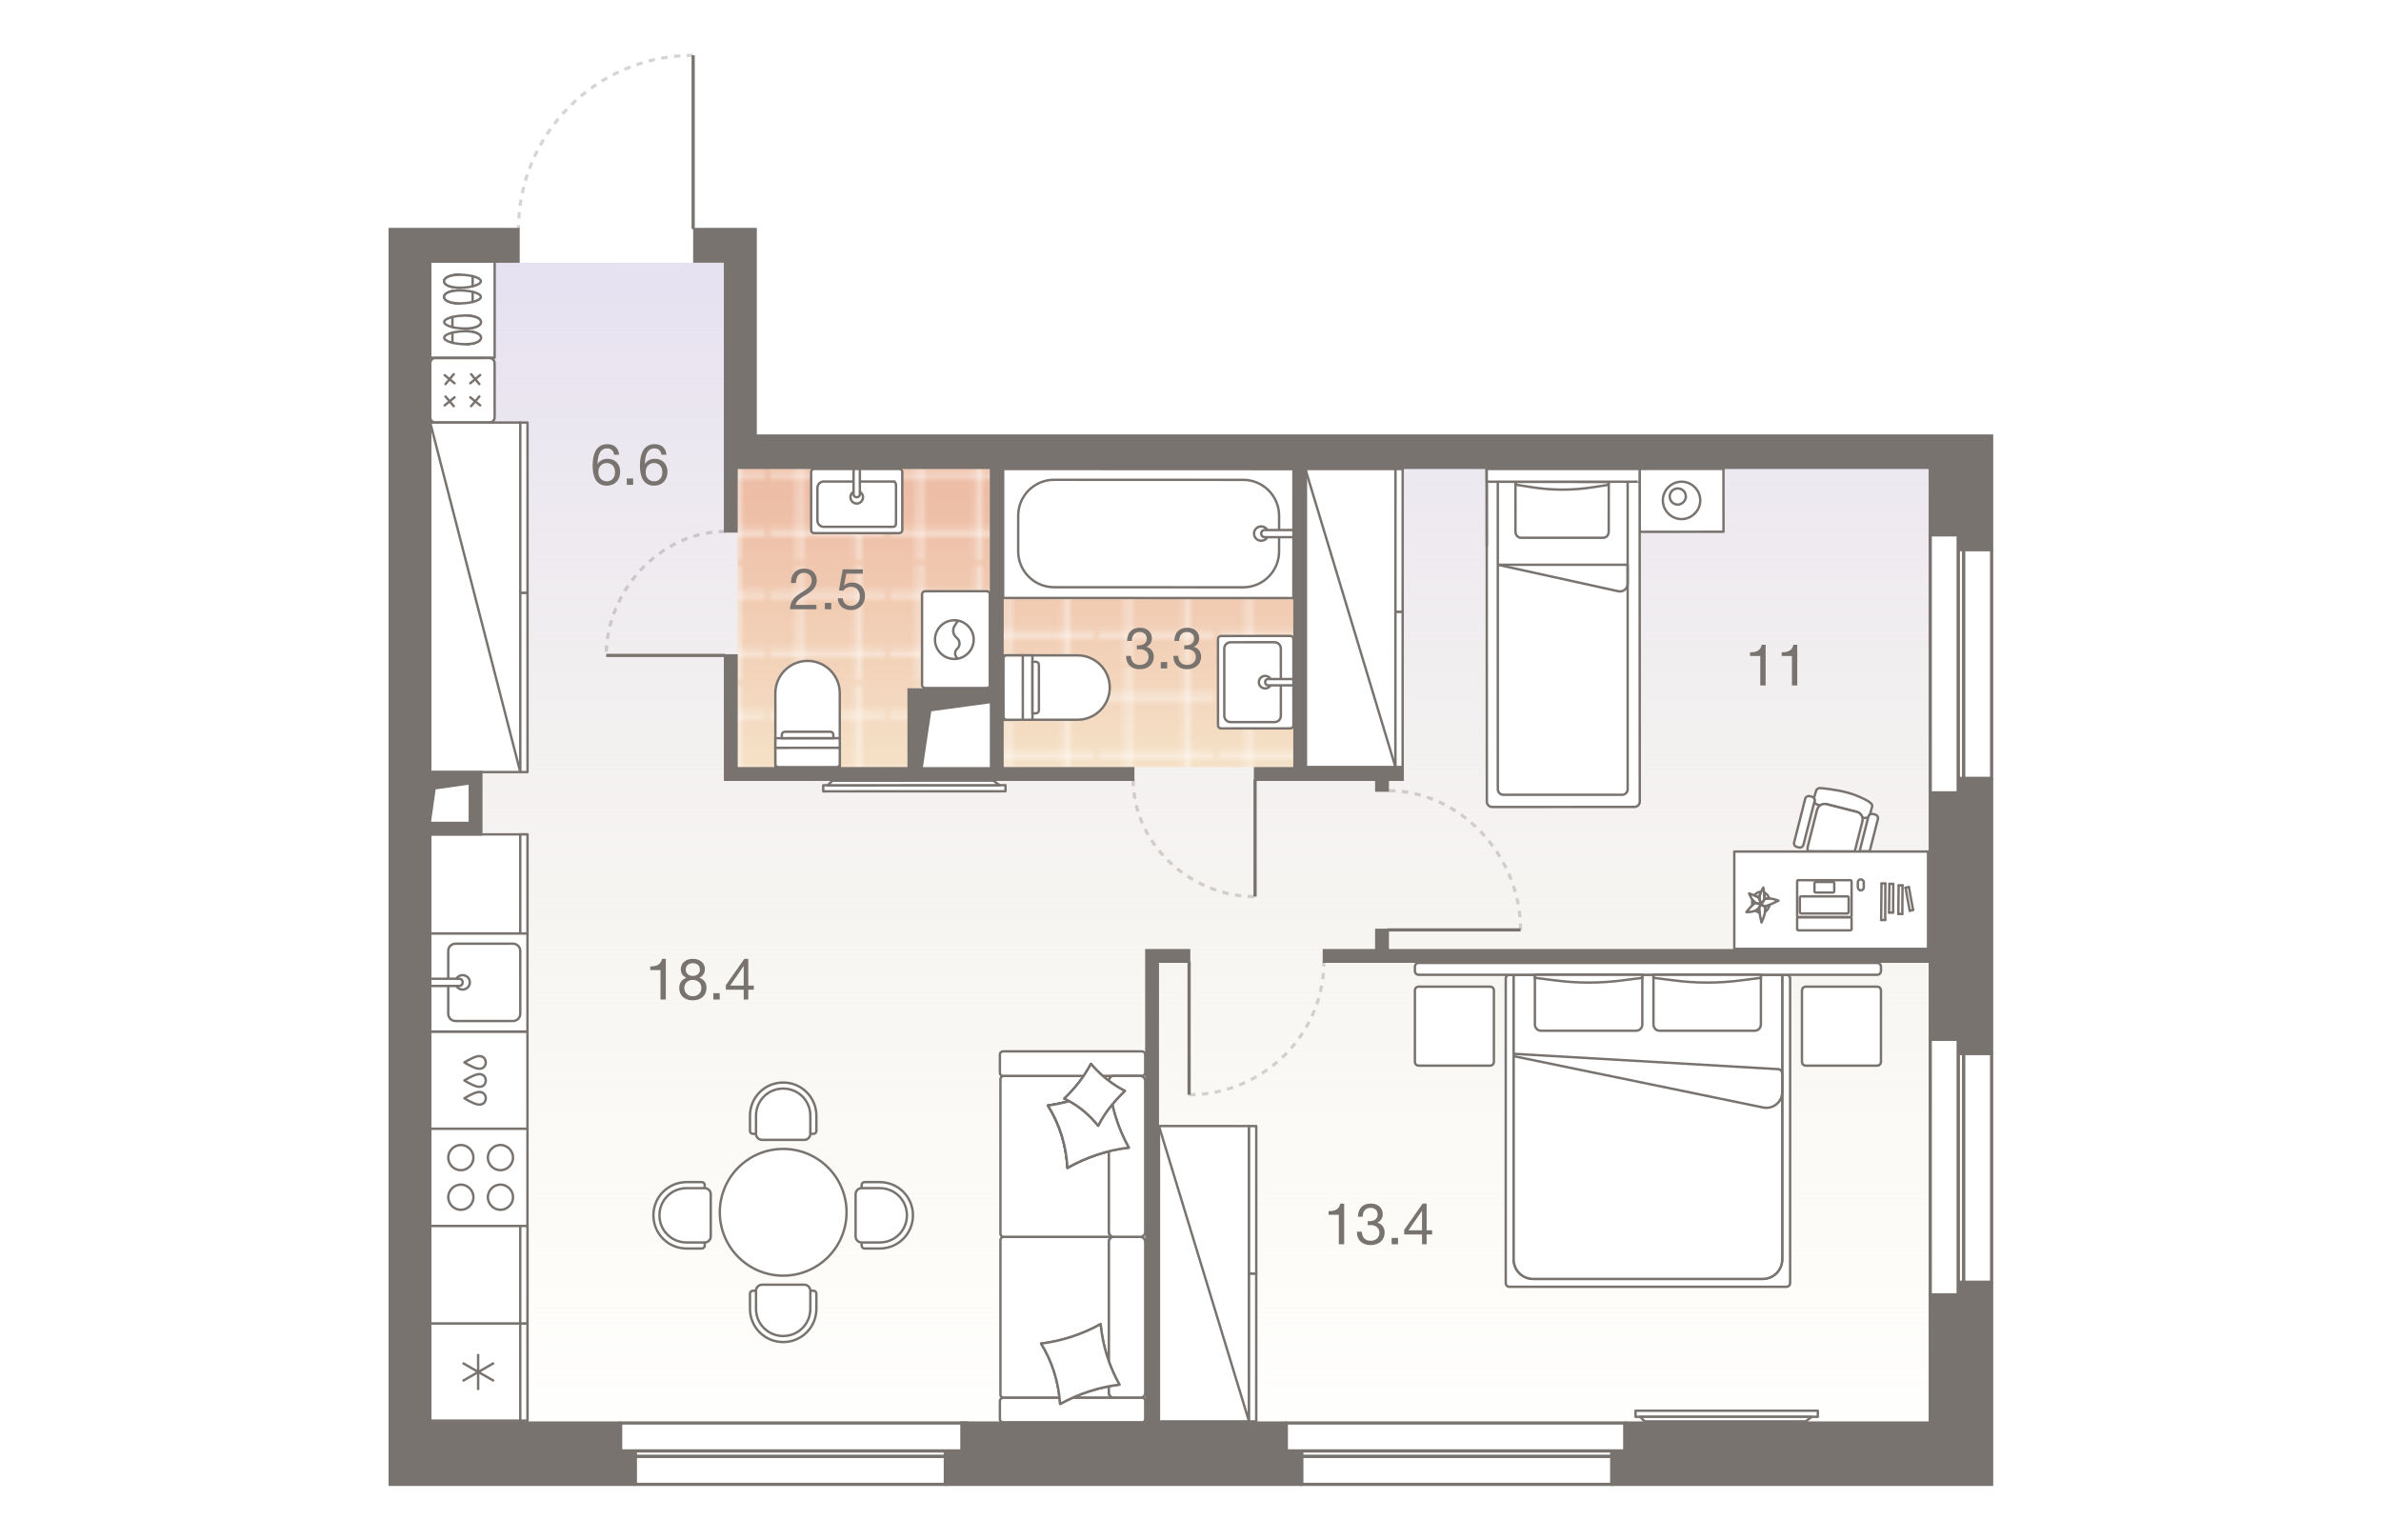 <?xml version="1.0" encoding="UTF-8"?>
<!-- DO NOT EDIT THIS, THIS FILE IS GENERATED FROM "1_19_11.original.svg" using transform-svgs.js script --><svg id="plan" xmlns="http://www.w3.org/2000/svg" xmlns:xlink="http://www.w3.org/1999/xlink" viewBox="0 0 500 480" width="883" height="571"><defs><linearGradient id="New_Gradient_Swatch_1" x1="254.76" y1="81.919" x2="254.76" y2="460.917" gradientUnits="userSpaceOnUse"><stop offset="0" stop-color="#e6e1f1"/><stop offset="1" stop-color="#f3efd7" stop-opacity="0"/></linearGradient><linearGradient id="linear-gradient" x1="236.69" y1="516.439" x2="236.69" y2="599.033" gradientTransform="translate(0 -359.89)" gradientUnits="userSpaceOnUse"><stop offset="0" stop-color="#eebda5"/><stop offset="1" stop-color="#f5e1c7"/></linearGradient><pattern id="New_Pattern" x="0" y="0" width="20.195" height="20.195" patternTransform="translate(2734.381 7409.234) scale(1.786)" patternUnits="userSpaceOnUse" viewBox="0 0 20.195 20.195"><g><rect width="20.195" height="20.195" fill="none"/><g><line x1="20.195" y1="5.049" x2="0" y2="5.049" fill="none" stroke="#fff" stroke-width=".5"/><line x1="0" y1="15.147" x2="20.195" y2="15.147" fill="none" stroke="#fff" stroke-width=".5"/><line x1="5.049" y1="0" x2="5.049" y2="20.195" fill="none" stroke="#fff" stroke-width=".5"/><line x1="15.147" y1="20.195" x2="15.147" y2="0" fill="none" stroke="#fff" stroke-width=".5"/></g></g></pattern><linearGradient id="linear-gradient-2" x1="148.569" y1="154.522" x2="148.569" y2="239.295" gradientTransform="matrix(1, 0, 0, 1, 0, 0)" xlink:href="#linear-gradient"/><pattern id="New_Pattern-2" patternTransform="translate(2744.476 7414.934) scale(1.786)" xlink:href="#New_Pattern"/></defs><g id="Floor"><path d="m111.088,138.311v-56.393H10.687l-.235,158.778h18.116v19.426H10.423l-.297,200.794h489.267V138.311H111.088Zm77.124,101.433h-26.242v-24.48h26.242v24.48Z" fill="url(#New_Gradient_Swatch_1)"/><g id="Wet_Floor"><polygon id="Rectangle_303" points="189.8 147.02 283.398 147.02 283.58 239.143 189.982 239.143 189.8 147.02" fill="url(#linear-gradient)"/><g id="Wet_Floor-2"><polygon id="Rectangle_303-2" points="189.8 147.02 283.398 147.02 283.58 239.143 189.982 239.143 189.8 147.02" fill="url(#New_Pattern)"/></g></g><g id="Wet_Floor-3"><polygon points="161.97 214.714 188.297 214.714 188.297 144.741 108.841 144.741 108.841 239.295 161.97 239.295 161.97 214.714" fill="url(#linear-gradient-2)"/><g id="Wet_Floor-4"><polygon points="161.97 214.714 188.297 214.714 188.297 144.741 108.841 144.741 108.841 239.295 161.97 239.295 161.97 214.714" fill="url(#New_Pattern-2)"/></g></g></g><g id="Furniture"><g id="bath"><g id="Bathroom"><g id="WC"><path id="Vector_23" d="m197.725,224.395l-.011-20.079-6.024.003.011,20.079,6.024-.003Z" fill="#fff" stroke="#79736f" stroke-width=".75"/><path id="Vector_24" d="m192.705,224.398l22.087-.012c5.522-.003,10.037-4.523,10.034-10.045-.003-5.522-4.523-10.037-10.045-10.034l-22.087.012c-.602 0-1.004.402-1.003,1.004l.01,18.072c0.0.602.402,1.004,1.004,1.003Z" fill="#fff" stroke="#79736f" stroke-width=".75"/><path id="Vector_25" d="m200.737,224.393l-.011-20.079-3.012.002.011,20.079,3.012-.002Z" fill="#fff" stroke="#79736f" stroke-width=".75"/><path id="Vector_26" d="m202.743,221.38l-.008-14.056c-0-.602-.402-1.004-1.004-1.003l-1.004.001.009,16.064,1.004-.001c.602-0,1.004-.402,1.003-1.004Z" fill="#fff" stroke="#79736f" stroke-width=".75"/></g><g id="Sink"><path id="Vector_27" d="m259.559,227.087l21.553-.009c.588-0.0.98-.392.979-.98l-.005-13.142-.005-13.716c-0-.588-.392-.98-.98-.979l-21.553.009c-.588 0-.98.392-.979.98l.011,26.858c0.0.588.392.98.98.979Z" fill="#fff" stroke="#79736f" stroke-width=".75"/><path id="Vector_28" d="m278.171,223.161l-.008-20.98c-0-1.078-.882-1.959-1.96-1.959l-13.716.005c-1.078 0-1.959.882-1.959,1.96l.008,20.98c0,1.078.882,1.959,1.96,1.959l13.716-.005c1.078-0,1.959-.882,1.959-1.96Z" fill="#fff" stroke="#79736f" stroke-width=".75"/><circle id="Ellipse_108" cx="273.269" cy="212.673" r="1.959" fill="#fff" stroke="#79736f" stroke-width=".75"/><path id="Vector_29" d="m282.086,213.649l-.001-1.959-7.838.003c-.588 0-.98.392-.979.98s.392.98.98.979l7.838-.003Z" fill="#fff" stroke="#79736f" stroke-width=".75"/></g><g id="Bath"><path id="Vector_53" d="m282.074,186.45l.017-40.194-90.5-.038v40.194l90.483.038Z" fill="#fff" stroke="#79736f" stroke-width=".75"/><path id="Vector_54" d="m277.614,171.933l.005-11.165c.003-6.141-5.02-11.167-11.16-11.17l-59-.025c-6.141-.003-11.167,5.02-11.17,11.16l-.005,11.165c-.003,6.141,5.02,11.167,11.16,11.17l59.0.025c6.141.003,11.167-5.02,11.17-11.16Z" fill="#fff" stroke="#79736f" stroke-width=".75"/><circle id="Ellipse_109" cx="272.034" cy="166.348" r="2.233" fill="#fff" stroke="#79736f" stroke-width=".75"/><path id="Vector_55" d="m282.082,167.469l.001-2.233-8.932-.004c-.67-0-1.117.446-1.117,1.116s.446,1.117,1.116,1.117l8.932.004Z" fill="#fff" stroke="#79736f" stroke-width=".75"/></g></g><g id="Bathroom-2"><g id="WC-2"><path id="Vector_23-2" d="m140.668,233.137l-20.079.011.003,6.024,20.079-.011-.003-6.024Z" fill="#fff" stroke="#79736f" stroke-width=".75"/><path id="Vector_24-2" d="m140.671,238.156l-.012-22.087c-.003-5.522-4.523-10.037-10.045-10.034-5.522.003-10.037,4.523-10.034,10.045l.012,22.087c0.0.602.402,1.004,1.004,1.003l18.072-.01c.602-0,1.004-.402,1.003-1.004Z" fill="#fff" stroke="#79736f" stroke-width=".75"/><path id="Vector_25-2" d="m140.667,230.125l-20.079.011.002,3.012,20.079-.011-.002-3.012Z" fill="#fff" stroke="#79736f" stroke-width=".75"/><path id="Vector_26-2" d="m137.654,228.118l-14.056.008c-.602 0-1.004.402-1.003,1.004l.001,1.004,16.064-.009-.001-1.004c-0-.602-.402-1.004-1.004-1.003Z" fill="#fff" stroke="#79736f" stroke-width=".75"/></g><g id="Sink-2"><path id="Vector_27-2" d="m160.149,165.223l.001-18.042c0-.588-.392-.98-.98-.98l-12.736-.001-13.716-.001c-.588,0-.98.392-.98.98l-.001,18.042c0,.588.392.98.98.98l26.452.002c.588,0,.98-.392.98-.98Z" fill="#fff" stroke="#79736f" stroke-width=".75"/><path id="Vector_28-2" d="m157.209,150.119l-21.553-.001c-1.078,0-1.959.882-1.96,1.959l-0,10.205c0,1.078.882,1.959,1.959,1.96l21.553.001c1.078,0,.98-.882.98-1.959l0-10.205c0-1.078.098-1.959-.98-1.959Z" fill="#fff" stroke="#79736f" stroke-width=".75"/><circle id="Ellipse_108-2" cx="145.944" cy="155.017" r="1.959" fill="#fff" stroke="#79736f" stroke-width=".75"/><path id="Vector_29-2" d="m146.924,146.2h-1.959s-.001,7.837-.001,7.837c0,.588.392.98.98.98s.98-.392.98-.98l.001-7.838Z" fill="#fff" stroke="#79736f" stroke-width=".75"/></g><g id="Wash"><path id="Vector_59" d="m166.312,185.32l.003,28.177c0,.604.403,1.006,1.006,1.006l19.12-.002c.604,0,1.006-.403,1.006-1.006l-.003-28.177c0-.604-.403-1.006-1.006-1.006l-19.12.002c-.604,0-1.006.403-1.006,1.006Z" fill="#fff" stroke="#79736f" stroke-width=".75"/><g id="Vector_60"><path d="m177.584,193.369l-1.107,1.711c-.704,1.107-.604,2.616.403,3.522l.503.503c.805.805.805,2.214 0,3.019l-.201.201c-.906.906-.704,2.516.503,3.119m-1.309-12.076c3.321-0,6.038,2.716,6.038,6.037 0,3.321-2.716,6.038-6.037,6.038-3.321 0-6.038-2.716-6.038-6.037s2.716-6.038,6.037-6.038Z" fill="#fff"/><path d="m177.584,193.369l-1.107,1.711c-.704,1.107-.604,2.616.403,3.522l.503.503c.805.805.805,2.214 0,3.019l-.201.201c-.906.906-.704,2.516.503,3.119m-1.309-12.076c3.321-0,6.038,2.716,6.038,6.037 0,3.321-2.716,6.038-6.037,6.038-3.321 0-6.038-2.716-6.038-6.037s2.716-6.038,6.037-6.038Z" fill="none" stroke="#79736f" stroke-width=".75"/></g></g></g></g><g id="kitchens"><g id="Kitchen"><g id="Dishwasher"><rect x="12.986" y="321.597" width="30.311" height="30.303" fill="#fff" stroke="#79736f" stroke-linecap="round" stroke-linejoin="round" stroke-width=".75"/><path d="m23.635,331.206c.868-.54,1.774-1.019,2.709-1.433.551-.244,1.123-.469,1.723-.516.022-.002.044-.003.066-.005.465-.027.953.068,1.348.322.517.333.791.956.812,1.568h.012c.001.024-.006.049-.006.073s.007.049.006.073h-.012c-.02.612-.294,1.236-.811,1.569-.395.255-.883.35-1.348.323-.022-.001-.044-.003-.066-.004-.6-.047-1.172-.271-1.723-.515-.935-.414-1.841-.892-2.71-1.431.007-.004.015-.008.023-.012-.008-.004-.016-.008-.023-.012Z" fill="none" stroke="#79736f" stroke-linecap="round" stroke-linejoin="round" stroke-width=".75"/><path d="m23.637,336.83c.868-.54,1.774-1.019,2.709-1.433.551-.244,1.123-.469,1.723-.516.022-.002.044-.003.066-.005.465-.027.953.068,1.348.322.517.333.791.956.812,1.568h.012c.001.024-.006.049-.006.073s.007.049.006.073h-.012c-.02.612-.294,1.236-.811,1.569-.395.255-.883.35-1.348.323-.022-.001-.044-.003-.066-.004-.6-.047-1.172-.271-1.723-.515-.935-.414-1.841-.892-2.71-1.431.007-.004.015-.008.023-.012-.008-.004-.016-.008-.023-.012Z" fill="none" stroke="#79736f" stroke-linecap="round" stroke-linejoin="round" stroke-width=".75"/><path d="m23.64,342.389c.868-.54,1.774-1.019,2.709-1.433.551-.244,1.123-.469,1.723-.516.022-.002.044-.003.066-.005.465-.027.953.068,1.348.322.517.333.791.956.812,1.568h.012c.001.024-.006.049-.006.073s.007.049.006.073h-.012c-.02.612-.294,1.236-.811,1.569-.395.255-.883.35-1.348.323-.022-.001-.044-.003-.066-.004-.6-.047-1.172-.271-1.723-.515-.935-.414-1.841-.892-2.71-1.431.007-.004.015-.008.023-.012-.008-.004-.016-.008-.023-.012Z" fill="none" stroke="#79736f" stroke-linecap="round" stroke-linejoin="round" stroke-width=".75"/></g><g id="Oven"><path id="Vector_69" d="m43.297,351.901H12.986v30.314h30.311v-30.314Z" fill="#fff" stroke="#79736f" stroke-linejoin="round" stroke-width=".75"/><path id="Vector_70" d="m22.529,377.167c2.133-0,3.929-1.797,3.929-3.93s-1.797-3.929-3.93-3.929-3.929,1.797-3.929,3.93c0,2.133,1.797,3.929,3.93,3.929Z" fill="#fff" stroke="#79736f" stroke-linejoin="round" stroke-width=".75"/><path id="Vector_71" d="m22.527,364.817c2.133-0,3.929-1.797,3.929-3.93s-1.797-3.929-3.93-3.929-3.929,1.797-3.929,3.93c0,2.133,1.797,3.929,3.93,3.929Z" fill="#fff" stroke="#79736f" stroke-linejoin="round" stroke-width=".75"/><path id="Vector_72" d="m34.879,377.164c2.133-0,3.929-1.797,3.929-3.93-0-2.133-1.797-3.929-3.93-3.929-2.133 0-3.929,1.797-3.929,3.93s1.797,3.929,3.93,3.929Z" fill="#fff" stroke="#79736f" stroke-linejoin="round" stroke-width=".75"/><path id="Vector_73" d="m34.877,364.815c2.133-0,3.929-1.797,3.929-3.93-0-2.133-1.797-3.929-3.93-3.929s-3.929,1.797-3.929,3.93c0,2.133,1.797,3.929,3.93,3.929Z" fill="#fff" stroke="#79736f" stroke-linejoin="round" stroke-width=".75"/></g><g><path id="Vector_68" d="m43.297,260.124H12.986v30.905h30.311v-30.905Z" fill="#fff" stroke="#79736f" stroke-linejoin="round" stroke-width=".75"/><rect id="Rectangle_523" x="41.052" y="260.124" width="2.245" height="30.905" fill="#fff" stroke="#79736f" stroke-linejoin="round" stroke-width=".75"/></g><g id="Sink-3"><rect x="12.986" y="291.03" width="30.311" height="30.567" fill="#fff" stroke="#79736f" stroke-linecap="round" stroke-linejoin="round" stroke-width=".75"/><path id="Vector_77" d="m18.598,296.453l.004,19.607c0,1.235,1.011,2.245,2.246,2.245l17.963-.003c1.235-0,2.245-1.011,2.245-2.246l-.004-19.607c-0-1.235-1.011-2.245-2.246-2.245l-17.963.003c-1.235 0-2.245,1.011-2.245,2.246Z" fill="#fff" stroke="#79736f" stroke-linejoin="round" stroke-width=".75"/><circle id="Ellipse_108_3" cx="23.09" cy="306.256" r="2.245" fill="#fff" stroke="#79736f" stroke-linejoin="round" stroke-width=".75"/><path id="Vector_78" d="m12.986,305.135v2.245l8.982-.002c.674-0,1.123-.449,1.123-1.123-0-.674-.449-1.123-1.123-1.123l-8.981.002Z" fill="#fff" stroke="#79736f" stroke-linejoin="round" stroke-width=".75"/></g><g id="Fridge"><path id="Vector_68-2" d="m43.297,412.577H12.986v30.313h30.311v-30.313Z" fill="#fff" stroke="#79736f" stroke-linejoin="round" stroke-width=".75"/><polygon id="Rectangle_523-2" points="41.045 412.577 43.297 412.577 43.297 442.889 41.064 442.889 41.045 412.577" fill="#fff" stroke="#79736f" stroke-linejoin="round" stroke-width=".75"/><path id="Vector_75" d="m23.096,430.534l9.763-5.62m-9.767.006l9.77,5.607m-4.938,2.81l-.007-11.227" fill="none" stroke="#79736f" stroke-linejoin="round" stroke-width=".75"/></g><g><path id="Vector_68-3" d="m43.297,382.215H12.986v30.362h30.311v-30.362Z" fill="#fff" stroke="#79736f" stroke-linejoin="round" stroke-width=".75"/><rect id="Rectangle_523-3" x="41.049" y="382.215" width="2.248" height="30.362" fill="#fff" stroke="#79736f" stroke-linejoin="round" stroke-width=".75"/></g></g></g><g id="sofa"><g id="Shoerack"><path d="m12.982,111.525v-30.137h20.089v30.137H12.982" fill="#fff" stroke="#79736f" stroke-linecap="round" stroke-linejoin="round" stroke-width=".75"/><g><g><g><path d="m27.349,100.398c-0-.641-.198-1.232-.592-1.676-.592-.148-1.282-.246-2.071-.295-.542.395-.936,1.134-.936,1.973s.395,1.578.938,1.972c.789-.05,1.479-.148,2.071-.297.394-.444.591-1.036.591-1.677Z" fill="#fff" stroke="#79736f" stroke-linecap="round" stroke-linejoin="round" stroke-width=".75"/><path d="m23.257,101.287c-1.183.001-2.12-.394-2.12-.887s.936-.888,2.12-.888" fill="#fff" stroke="#79736f" stroke-linecap="round" stroke-linejoin="round" stroke-width=".75"/><path d="m28.779,100.397c-.001-1.134-1.825-2.021-5.03-2.019h-.049c-.345.542-.591,1.233-.591,2.022 0.0.789.247,1.479.593,2.021h.049c3.205-.001,5.029-.939,5.028-2.023Z" fill="#fff" stroke="#79736f" stroke-linecap="round" stroke-linejoin="round" stroke-width=".75"/><path d="m23.8,102.421c-3.155.001-6.459-.885-6.46-2.019s3.303-2.023,6.458-2.024,5.029.885,5.03,2.019c.001,1.134-1.873,2.022-5.028,2.023Z" fill="#fff" stroke="#79736f" stroke-linecap="round" stroke-linejoin="round" stroke-width=".75"/><line x1="19.904" y1="98.823" x2="19.905" y2="101.929" fill="#fff" stroke="#79736f" stroke-linecap="round" stroke-linejoin="round" stroke-width=".75"/></g><g><path d="m27.351,105.279c-0-.641-.198-1.232-.592-1.676-.592-.148-1.282-.246-2.071-.295-.542.395-.936,1.134-.936,1.973s.395,1.578.938,1.972c.789-.05,1.479-.148,2.071-.297.394-.444.591-1.036.591-1.677Z" fill="#fff" stroke="#79736f" stroke-linecap="round" stroke-linejoin="round" stroke-width=".75"/><path d="m23.259,106.168c-1.183.001-2.12-.394-2.12-.887s.936-.888,2.12-.888" fill="#fff" stroke="#79736f" stroke-linecap="round" stroke-linejoin="round" stroke-width=".75"/><path d="m28.781,105.279c-.001-1.134-1.825-2.021-5.03-2.019h-.049c-.345.542-.591,1.233-.591,2.022s.247,1.479.593,2.021h.049c3.205-.001,5.029-.889,5.028-2.023Z" fill="#fff" stroke="#79736f" stroke-linecap="round" stroke-linejoin="round" stroke-width=".75"/><path d="m23.802,107.302c-3.155.001-6.459-.885-6.46-2.019-.001-1.134,3.303-2.023,6.458-2.024s5.029.885,5.03,2.019c.001,1.134-1.873,2.022-5.028,2.023Z" fill="#fff" stroke="#79736f" stroke-linecap="round" stroke-linejoin="round" stroke-width=".75"/><line x1="19.905" y1="103.704" x2="19.907" y2="106.86" fill="#fff" stroke="#79736f" stroke-linecap="round" stroke-linejoin="round" stroke-width=".75"/></g></g><g><g><path d="m18.767,92.562c0.0.641.198,1.232.592,1.676.592.148,1.282.246,2.071.295.542-.395.936-1.134.936-1.973s-.395-1.578-.938-1.972c-.789.05-1.479.148-2.071.297-.394.395-.591.986-.591,1.677Z" fill="#fff" stroke="#79736f" stroke-linecap="round" stroke-linejoin="round" stroke-width=".75"/><path d="m22.859,91.673c1.183-.001,2.12.394,2.12.887s-.936.888-2.12.888" fill="#fff" stroke="#79736f" stroke-linecap="round" stroke-linejoin="round" stroke-width=".75"/><path d="m17.337,92.563c.001,1.134,1.825,2.021,5.03,2.019h.049c.345-.542.591-1.233.591-2.022-0-.789-.247-1.479-.593-2.021h-.049c-3.205.001-5.029.889-5.028,2.023Z" fill="#fff" stroke="#79736f" stroke-linecap="round" stroke-linejoin="round" stroke-width=".75"/><path d="m22.316,90.539c3.155-.001,6.459.885,6.46,2.019s-3.303,2.023-6.458,2.024c-3.155.001-5.029-.885-5.03-2.019-.001-1.134,1.873-2.022,5.028-2.023Z" fill="#fff" stroke="#79736f" stroke-linecap="round" stroke-linejoin="round" stroke-width=".75"/><line x1="26.213" y1="94.137" x2="26.211" y2="90.981" fill="#fff" stroke="#79736f" stroke-linecap="round" stroke-linejoin="round" stroke-width=".75"/></g><g><path d="m18.765,87.632c0.0.641.198,1.232.592,1.676.592.148,1.282.246,2.071.295.542-.395.936-1.134.936-1.973s-.395-1.578-.938-1.972c-.789.05-1.479.148-2.071.297-.394.444-.591,1.036-.591,1.677Z" fill="#fff" stroke="#79736f" stroke-linecap="round" stroke-linejoin="round" stroke-width=".75"/><path d="m22.857,86.742c1.183-.001,2.12.394,2.12.887 0.0.493-.936.888-2.12.888" fill="#fff" stroke="#79736f" stroke-linecap="round" stroke-linejoin="round" stroke-width=".75"/><path d="m17.335,87.632c.001,1.134,1.825,2.021,5.03,2.019h.049c.345-.542.591-1.233.591-2.022s-.247-1.479-.593-2.021h-.049c-3.205.051-5.029.939-5.028,2.023Z" fill="#fff" stroke="#79736f" stroke-linecap="round" stroke-linejoin="round" stroke-width=".75"/><path d="m22.314,85.658c3.155-.001,6.459.885,6.46,2.019.001,1.134-3.303,2.023-6.458,2.024-3.155.001-5.029-.885-5.03-2.019.049-1.134,1.873-2.022,5.028-2.023Z" fill="#fff" stroke="#79736f" stroke-linecap="round" stroke-linejoin="round" stroke-width=".75"/><line x1="26.211" y1="89.206" x2="26.209" y2="86.1" fill="#fff" stroke="#79736f" stroke-linecap="round" stroke-linejoin="round" stroke-width=".75"/></g></g></g></g><g id="Ottoman"><g><path d="m12.988,130.108c0.0.901.709,1.609,1.61,1.608l16.862-.007c.901-0,1.609-.709,1.608-1.61l-.007-16.862c-0-.901-.709-1.609-1.61-1.608l-16.862.007c-.901 0-1.609.709-1.608,1.61l.007,16.862Z" fill="#fff" stroke="#79736f" stroke-linecap="round" stroke-linejoin="round" stroke-width=".75"/><g id="Pouf_3"><g><g><line x1="28.558" y1="116.909" x2="25.47" y2="119.484" fill="#fff" stroke="#79736f" stroke-linecap="round" stroke-linejoin="round" stroke-width=".75"/><line x1="28.302" y1="119.74" x2="25.726" y2="116.652" fill="#fff" stroke="#79736f" stroke-linecap="round" stroke-linejoin="round" stroke-width=".75"/></g><g><line x1="20.32" y1="116.654" x2="17.747" y2="119.745" fill="#fff" stroke="#79736f" stroke-linecap="round" stroke-linejoin="round" stroke-width=".75"/><line x1="20.578" y1="119.486" x2="17.488" y2="116.977" fill="#fff" stroke="#79736f" stroke-linecap="round" stroke-linejoin="round" stroke-width=".75"/></g><g><line x1="28.562" y1="126.369" x2="25.472" y2="123.861" fill="#fff" stroke="#79736f" stroke-linecap="round" stroke-linejoin="round" stroke-width=".75"/><line x1="28.303" y1="123.602" x2="25.73" y2="126.628" fill="#fff" stroke="#79736f" stroke-linecap="round" stroke-linejoin="round" stroke-width=".75"/></g><g><line x1="20.324" y1="126.63" x2="17.748" y2="123.606" fill="#fff" stroke="#79736f" stroke-linecap="round" stroke-linejoin="round" stroke-width=".75"/><line x1="20.58" y1="123.862" x2="17.492" y2="126.374" fill="#fff" stroke="#79736f" stroke-linecap="round" stroke-linejoin="round" stroke-width=".75"/></g></g></g></g></g><g id="Table"><g id="Seat"><path id="Rectangle_518" d="m147.48,369.473c0-.565.376-.941.941-.941h4.704c5.739,0,10.349,4.61,10.349,10.349h0c0,5.739-4.61,10.349-10.349,10.349h-4.704c-.565,0-.941-.376-.941-.941v-18.816Z" fill="#fff" stroke="#79736f" stroke-linejoin="round" stroke-width=".75"/><path id="Rectangle_517" d="m145.598,372.295c0-1.035.847-1.882,1.882-1.882h5.645c4.704,0,8.467,3.763,8.467,8.467h0c0,4.704-3.763,8.467-8.467,8.467h-5.645c-1.035,0-1.882-.847-1.882-1.882v-13.171Z" fill="#fff" stroke="#79736f" stroke-linejoin="round" stroke-width=".75"/></g><g id="Seat_2"><path id="Rectangle_518_2" d="m113.611,353.479c-.565,0-.941-.376-.941-.941v-4.704c0-5.739,4.61-10.349,10.349-10.349h0c5.739,0,10.349,4.61,10.349,10.349v4.704c0,.565-.376.941-.941.941h-18.816Z" fill="#fff" stroke="#79736f" stroke-linejoin="round" stroke-width=".75"/><path id="Rectangle_517_2" d="m116.433,355.361c-1.035,0-1.882-.847-1.882-1.882v-5.645c0-4.704,3.763-8.467,8.467-8.467h0c4.704,0,8.467,3.763,8.467,8.467v5.645c0,1.035-.847,1.882-1.882,1.882h-13.171Z" fill="#fff" stroke="#79736f" stroke-linejoin="round" stroke-width=".75"/></g><g id="Seat_3"><path id="Rectangle_518_3" d="m98.558,388.289c0,.565-.376.941-.941.941h-4.704c-5.739,0-10.349-4.61-10.349-10.349h0c0-5.739,4.61-10.349,10.349-10.349h4.704c.565,0,.941.376.941.941v18.816Z" fill="#fff" stroke="#79736f" stroke-linejoin="round" stroke-width=".75"/><path id="Rectangle_517_3" d="m100.439,385.467c0,1.035-.847,1.882-1.882,1.882h-5.645c-4.704,0-8.467-3.763-8.467-8.467h0c0-4.704,3.763-8.467,8.467-8.467h5.645c1.035,0,1.882.847,1.882,1.882v13.171Z" fill="#fff" stroke="#79736f" stroke-linejoin="round" stroke-width=".75"/></g><g id="Seat_4"><path id="Rectangle_518_4" d="m113.611,402.401c-.565,0-.941.376-.941.941v4.704c0,5.739,4.61,10.349,10.349,10.349h0c5.739,0,10.349-4.61,10.349-10.349v-4.704c0-.565-.376-.941-.941-.941h-18.816Z" fill="#fff" stroke="#79736f" stroke-linejoin="round" stroke-width=".75"/><path id="Rectangle_517_4" d="m116.433,400.52c-1.035,0-1.882.847-1.882,1.882v5.645c0,4.704,3.763,8.467,8.467,8.467h0c4.704,0,8.467-3.763,8.467-8.467v-5.645c0-1.035-.847-1.882-1.882-1.882h-13.171Z" fill="#fff" stroke="#79736f" stroke-linejoin="round" stroke-width=".75"/></g><path id="Vector_34" d="m123.019,397.697c10.913,0,19.757-8.844,19.757-19.757s-8.844-19.757-19.757-19.757-19.757,8.844-19.757,19.757,8.844,19.757,19.757,19.757Z" fill="#fff" stroke="#79736f" stroke-linejoin="round" stroke-width=".75"/></g><g id="PC_table"><g id="PC_table-2"><g id="PC_table-3"><path d="m447.108,245.76s4.269.398,7.798,1.366c3.529.968,6.204,2.561,6.204,2.561,1.025.626,1.594,1.138,1.366,1.878l-.683,2.391c-.228.171-.398.399-.455.683v.057c-.399.285-1.025.398-1.651.228l-.228-.114c-.228-.854-.854-1.48-1.708-1.708l-9.392-2.391c-.683-.171-1.366,0-1.935.342-.455-.057-.74-.114-.74-.114-.569-.171-.968-.455-1.195-.854l.057-.285c.114-.342,0-.683-.171-.968l.626-2.22c.228-.797.968-1.081,2.106-.854Z" fill="#fff" stroke="#79736f" stroke-linecap="round" stroke-linejoin="round" stroke-width=".75"/><path d="m445.343,252.477c.342-1.309,1.651-2.106,2.96-1.764l9.392,2.391c1.309.342,2.106,1.651,1.764,2.96l-2.391,9.392-14.514-.057c-.228-.455-.228-.968-.114-1.48l2.903-11.498" fill="#fff" stroke="#79736f" stroke-linecap="round" stroke-linejoin="round" stroke-width=".75"/><path d="m443.01,248.208l.74.171c.569.171.968.797.797,1.366l-3.472,13.661c-.171.569-.797.968-1.366.797l-.74-.171c-.569-.171-.968-.797-.797-1.366l3.472-13.661c.114-.569.74-.968,1.366-.797Z" fill="#fff" stroke="#79736f" stroke-linecap="round" stroke-linejoin="round" stroke-width=".75"/><path d="m462.761,253.786l.74.171c.569.171.968.797.797,1.366l-2.561,10.075h-3.131s2.732-10.815,2.732-10.815c.171-.569.74-.968,1.423-.797Z" fill="#fff" stroke="#79736f" stroke-linecap="round" stroke-linejoin="round" stroke-width=".75"/><polyline points="419.579 295.814 479.928 295.814 479.928 265.486 419.528 265.486 419.528 295.814" fill="#fff" stroke="#79736f" stroke-linecap="round" stroke-linejoin="round" stroke-width=".75"/><path d="m428.903,280.156c.157-.629-.314-3.458-.314-3.458,0,0-1.205,1.834-1.205,3.196,0,1.362.734,1.677.734,1.677,0,0,.681-.681.786-1.415Z" fill="none" stroke="#79736f" stroke-linecap="round" stroke-linejoin="round" stroke-width=".75"/><path d="m427.593,281.518c-.209.157-.786.367-1.519-.052-.052,0-.105,0-.157.052-.629.314-2.619,2.829-2.619,2.829,0,0,2.358.105,3.458-.838,1.1-.891.838-1.991.838-1.991Z" fill="none" stroke="#79736f" stroke-linecap="round" stroke-linejoin="round" stroke-width=".75"/><path d="m430.527,282.146c-.157.943-.734,1.677-1.467,2.148.052-.367.105-.734.052-1.048,0-.262-.052-.524-.157-.681h.367c.314-.052.734-.21,1.205-.419Zm-3.091,2.41c-.471-.105-.891-.314-1.257-.629.21-.105.419-.21.576-.367.21-.209.419-.367.524-.576v.157c0,.314.052.838.157,1.415Zm.209-2.515v-.105s.052,0,.052,0l-.052.105Zm1.257-1.729c0-.052,0-.105.052-.105.052-.314-.052-1.205-.157-1.991.786.314,1.362,1.048,1.677,1.938-.471-.052-.943,0-1.31.105-.105,0-.209,0-.262.052Zm-3.72,1.886c-.052-.262-.105-.576-.105-.891,0-.262.052-.524.105-.786.262.367.576.681.943.943-.052,0-.105.052-.157.052-.209.105-.471.419-.786.681Zm.576-3.039c.524-.681,1.257-1.153,2.096-1.153-.262.576-.524,1.31-.524,1.886v.367c-.105-.157-.209-.367-.314-.471-.157-.157-.734-.367-1.257-.629Z" fill="none" stroke="#79736f" stroke-linecap="round" stroke-linejoin="round" stroke-width=".75"/><path d="m427.645,281.989l-.052.052c0,.21-.105.576-.314.943v.157c-.105.891.734,4.453.734,4.453,0,0,1.31-2.619,1.153-4.348-.052-.262-.105-.472-.157-.681-.472-.157-1.1-.419-1.362-.576Z" fill="none" stroke="#79736f" stroke-linecap="round" stroke-linejoin="round" stroke-width=".75"/><path d="m427.593,281.518s.052.157.052.367c.262.209,1.1.629,1.729.576.786-.105,3.929-1.677,3.929-1.677,0,0-2.567-1.048-4.139-.576-.105.052-.209.052-.262.105-.209.576-.786,1.257-.786,1.257,0,0-.21-.052-.367-.314.052.105.052.157.052.157,0,0-.105.052-.21.105Z" fill="none" stroke="#79736f" stroke-linecap="round" stroke-linejoin="round" stroke-width=".75"/><path d="m427.75,281.203c-.157-.157-.262-.471-.314-.943-.105-.209-.209-.367-.314-.471-.524-.419-2.986-1.257-2.986-1.257,0,0,.891,2.305,1.991,2.934,1.048.629,1.729-.052,1.729-.052,0,0-.105-.105-.105-.21Z" fill="none" stroke="#79736f" stroke-linecap="round" stroke-linejoin="round" stroke-width=".75"/><rect x="458.043" y="274.139" width="1.858" height="3.441" rx=".929" ry=".929" fill="#fff" stroke="#79736f" stroke-linejoin="round" stroke-width=".75"/><path d="m439.541,285.968h16.131c.211,0,.421.14.421.421v3.226c0,.21-.14.421-.421.421h-16.131c-.21,0-.421-.14-.421-.421v-3.226c0-.281.14-.491.421-.421Z" fill="none" stroke="#79736f" stroke-linecap="round" stroke-linejoin="round" stroke-width=".75"/><path d="m440.383,279.446h14.378c.21,0,.421.14.421.421v4.489c0,.21-.14.421-.421.421h-14.378c-.21,0-.421-.14-.421-.421v-4.489c0-.21.211-.421.421-.421Z" fill="none" stroke="#79736f" stroke-linecap="round" stroke-linejoin="round" stroke-width=".75"/><path d="m444.942,274.957h5.33c.21,0,.421.14.421.421v2.455c0,.21-.14.421-.421.421h-5.33c-.21,0-.421-.14-.421-.421v-2.455c0-.21.21-.421.421-.421Z" fill="none" stroke="#79736f" stroke-linecap="round" stroke-linejoin="round" stroke-width=".75"/><path d="m439.541,274.396h16.131c.211,0,.421.14.421.421v10.661c0,.21-.14.421-.421.421h-16.131c-.21,0-.421-.14-.421-.421v-10.661c0-.281.14-.491.421-.421Z" fill="none" stroke="#79736f" stroke-linecap="round" stroke-linejoin="round" stroke-width=".75"/><line x1="475.268" y1="283.666" x2="473.958" y2="276.593" fill="none" stroke="#79736f" stroke-linecap="round" stroke-linejoin="round" stroke-width=".75"/><line x1="470.658" y1="284.923" x2="471.915" y2="284.923" fill="none" stroke="#79736f" stroke-linecap="round" stroke-linejoin="round" stroke-width=".75"/><line x1="470.763" y1="276.017" x2="470.658" y2="284.923" fill="none" stroke="#79736f" stroke-linecap="round" stroke-linejoin="round" stroke-width=".75"/><line x1="471.915" y1="284.923" x2="471.968" y2="276.017" fill="none" stroke="#79736f" stroke-linecap="round" stroke-linejoin="round" stroke-width=".75"/><line x1="473.958" y1="276.541" x2="472.911" y2="276.75" fill="none" stroke="#79736f" stroke-linecap="round" stroke-linejoin="round" stroke-width=".75"/><line x1="471.968" y1="276.017" x2="470.763" y2="276.017" fill="none" stroke="#79736f" stroke-linecap="round" stroke-linejoin="round" stroke-width=".75"/><line x1="472.911" y1="276.75" x2="474.22" y2="283.928" fill="none" stroke="#79736f" stroke-linecap="round" stroke-linejoin="round" stroke-width=".75"/><line x1="474.22" y1="283.928" x2="475.268" y2="283.666" fill="none" stroke="#79736f" stroke-linecap="round" stroke-linejoin="round" stroke-width=".75"/><line x1="467.776" y1="284.504" x2="469.034" y2="284.504" fill="none" stroke="#79736f" stroke-linecap="round" stroke-linejoin="round" stroke-width=".75"/><line x1="467.881" y1="275.545" x2="467.776" y2="284.504" fill="none" stroke="#79736f" stroke-linecap="round" stroke-linejoin="round" stroke-width=".75"/><line x1="469.034" y1="284.504" x2="469.086" y2="275.545" fill="none" stroke="#79736f" stroke-linecap="round" stroke-linejoin="round" stroke-width=".75"/><line x1="469.086" y1="275.545" x2="467.881" y2="275.545" fill="none" stroke="#79736f" stroke-linecap="round" stroke-linejoin="round" stroke-width=".75"/><line x1="465.314" y1="286.809" x2="466.571" y2="286.809" fill="none" stroke="#79736f" stroke-linecap="round" stroke-linejoin="round" stroke-width=".75"/><line x1="465.419" y1="275.44" x2="465.314" y2="286.809" fill="none" stroke="#79736f" stroke-linecap="round" stroke-linejoin="round" stroke-width=".75"/><line x1="466.571" y1="286.809" x2="466.624" y2="275.44" fill="none" stroke="#79736f" stroke-linecap="round" stroke-linejoin="round" stroke-width=".75"/><line x1="466.624" y1="275.44" x2="465.419" y2="275.44" fill="none" stroke="#79736f" stroke-linecap="round" stroke-linejoin="round" stroke-width=".75"/></g></g></g><g id="Kid_bed"><g id="bedside"><g><polygon points="390.026 165.792 390.026 165.664 390.018 146.191 416.152 146.181 416.16 165.781 390.026 165.792" fill="#fff" stroke="#79736f" stroke-linecap="round" stroke-linejoin="round" stroke-width=".75"/><line x1="401.909" y1="154.664" x2="400.218" y2="153.118" fill="#fff" stroke="#79736f" stroke-linecap="round" stroke-linejoin="round" stroke-width=".75"/><path d="m403.091,161.834c-3.187.001-5.833-2.643-5.835-5.83-.001-3.187,2.643-5.833,5.83-5.835,3.187-.001,5.833,2.643,5.835,5.83.001,3.155-2.643,5.833-5.83,5.835" fill="#fff" stroke="#79736f" stroke-linecap="round" stroke-linejoin="round" stroke-width=".75"/><path d="m401.91,157.309c-1.466.001-2.518-1.178-2.519-2.517-.001-1.466,1.178-2.518,2.517-2.519,1.466-.001,2.518,1.178,2.519,2.517s-1.21,2.518-2.517,2.519" fill="#fff" stroke="#79736f" stroke-linecap="round" stroke-linejoin="round" stroke-width=".75"/></g></g><g id="small_bed"><path d="m342.391,249.908l-.041-103.698,47.668-.019.041,103.698c0.0.924-.749,1.673-1.673,1.674l-44.322.017c-.924 0-1.673-.749-1.674-1.673Z" fill="#fff" stroke="#79736f" stroke-linecap="round" stroke-linejoin="round" stroke-width=".75"/><line x1="342.36" y1="170.211" x2="342.35" y2="146.21" fill="#fff" stroke="#79736f" stroke-linecap="round" stroke-linejoin="round" stroke-width=".75"/><path d="m345.805,150.184h40.481v95.871c0,.95-.771,1.721-1.721,1.721h-37.04c-.95,0-1.721-.771-1.721-1.721v-95.871h0Z" fill="#fff" stroke="#79736f" stroke-linejoin="round" stroke-width=".75"/><g><g id="Rectangle_304"><path d="m351.303,165.684l.011-14.776c0-.369.321-.739.642-.738l13.897.014,13.897.014c.321 0.0.641.37.641.739l-.011,14.776c-.001,1.108-.75,1.944-1.712,1.943h-25.655c-.962-.001-1.71-.864-1.709-1.972Z" fill="none" stroke="#79736f" stroke-linejoin="round" stroke-width=".75"/></g><path id="Rectangle_306" d="m380.07,151.183l-4.704.734c-6.308.979-12.615.973-18.921-.019l-4.703-.744c-.214-0-.427-.247-.427-.493s.214-.492.428-.492l14.111.014,14.111.014c.214 0.0.427.247.427.493-0.0.246-.107.492-.321.492Z" fill="none" stroke="#79736f" stroke-linejoin="round" stroke-width=".75"/></g><path d="m386.286,176.071h-40.481" fill="#fff" stroke="#79736f" stroke-linejoin="round" stroke-width=".75"/><path d="m345.805,176.071l37.619,8.263c1.488.303,2.861-.842,2.862-2.35v-5.913" fill="none" stroke="#79736f" stroke-linejoin="round" stroke-width=".75"/><path d="m342.352,150.121l-.002-3.911,47.668-.018.002,3.911c0,.035-.749.063-1.673.064l-44.322.017c-.924 0-1.673-.028-1.673-.062Z" fill="#fff" stroke="#79736f" stroke-linecap="round" stroke-linejoin="round" stroke-width=".75"/></g></g><g id="Wardrobe"><path id="Vector_45" d="m313.889,239.135l.01-92.908-28.088-.009-.01,92.918h28.088Z" fill="#fff" stroke="#79736f" stroke-linejoin="round" stroke-width=".75"/><path id="Vector_46" d="m316.141,190.785l.005-44.557-2.247-.001-.005,44.557,2.247.001Z" fill="#fff" stroke="#79736f" stroke-linejoin="round" stroke-width=".75"/><path id="Vector_47" d="m316.136,239.135l.005-48.35-2.247-.001-.005,48.351h2.247Z" fill="#fff" stroke="#79736f" stroke-linejoin="round" stroke-width=".75"/><path id="Vector_48" d="m285.812,146.218l28.077,92.918" fill="none" stroke="#79736f" stroke-linejoin="round" stroke-width=".75"/></g><g id="Wardrobe-2"><path id="Vector_45-2" d="m268.244,443.12l.011-92.062-28.088-.01-.011,92.072h28.088Z" fill="#fff" stroke="#79736f" stroke-linejoin="round" stroke-width=".75"/><path id="Vector_46-2" d="m270.497,397.091l.005-46.032-2.247-.001-.005,46.032,2.247.001Z" fill="#fff" stroke="#79736f" stroke-linejoin="round" stroke-width=".75"/><path id="Vector_47-2" d="m270.491,443.12l.005-46.029-2.247-.001-.005,46.03h2.247Z" fill="#fff" stroke="#79736f" stroke-linejoin="round" stroke-width=".75"/><path id="Vector_48-2" d="m240.168,351.049l28.077,92.072" fill="none" stroke="#79736f" stroke-linejoin="round" stroke-width=".75"/></g><g id="Wardrobe-3"><path id="Vector_45-3" d="m41.066,240.697v-108.962l-28.085-.01v108.973h28.085Z" fill="#fff" stroke="#79736f" stroke-linejoin="round" stroke-width=".75"/><path id="Vector_46-3" d="m43.314,184.862v-53.127l-2.248-.001v53.127l2.248.001Z" fill="#fff" stroke="#79736f" stroke-linejoin="round" stroke-width=".75"/><path id="Vector_47-3" d="m43.314,240.697v-55.835l-2.248-.001v55.836h2.248Z" fill="#fff" stroke="#79736f" stroke-linejoin="round" stroke-width=".75"/><path id="Vector_48-3" d="m12.982,131.724l28.085,108.973" fill="none" stroke="#79736f" stroke-linejoin="round" stroke-width=".75"/></g><g id="TV"><path id="Vector_30" d="m135.505,246.705l-.001-1.894,56.822-.021.001,1.894-56.822.021Z" fill="#fff" stroke="#79736f" stroke-linejoin="round" stroke-width=".75"/><path id="Vector_31" d="m138.345,243.389l-1.42,1.421,53.507-.02-1.895-1.42-50.192.019Z" fill="#fff" stroke="#79736f" stroke-linejoin="round" stroke-width=".75"/></g><g id="TV-2"><path id="Vector_30-2" d="m388.745,439.81v1.894s56.822,0,56.822,0v-1.894s-56.822,0-56.822,0Z" fill="#fff" stroke="#79736f" stroke-linejoin="round" stroke-width=".75"/><path id="Vector_31-2" d="m391.586,443.125l-1.421-1.421h53.507s-1.894,1.421-1.894,1.421h-50.192Z" fill="#fff" stroke="#79736f" stroke-linejoin="round" stroke-width=".75"/></g><g id="Bed"><g id="Vector_64"><path d="m348.277,305.128v94.812c0,.739.492,1.231,1.231,1.231h86.193c.739,0,1.231-.492,1.231-1.231v-94.812c0-.739-.492-1.231-1.231-1.231h-86.193c-.739,0-1.231.492-1.231,1.231Z" fill="#fff" stroke="#79736f" stroke-width=".75"/></g><g id="Vector_65"><path d="m350.74,303.897v88.656c0,3.448,2.709,6.157,6.157,6.157h71.417c3.448,0,6.157-2.709,6.157-6.157v-88.656s-83.73,0-83.73,0Z" fill="#fff" stroke="#79736f" stroke-width=".75"/><path d="m350.74,303.897v88.656c0,3.448,2.709,6.157,6.157,6.157h71.417c3.448,0,6.157-2.709,6.157-6.157v-88.656s-83.73,0-83.73,0Z" fill="#fff" stroke="#79736f" stroke-width=".75"/></g><g id="Rectangle_300"><path d="m440.627,330.986v-22.164c0-.739.492-1.231,1.231-1.231h22.164c.739,0,1.231.492,1.231,1.231v22.164c0,.739-.492,1.231-1.231,1.231h-22.164c-.739,0-1.231-.492-1.231-1.231Z" fill="#fff" stroke="#79736f" stroke-width=".75"/></g><g id="Rectangle_301"><path d="m319.956,330.986v-22.164c0-.739.492-1.231,1.231-1.231h22.164c.739,0,1.231.492,1.231,1.231v22.164c0,.739-.492,1.231-1.231,1.231h-22.164c-.739,0-1.231-.492-1.231-1.231Z" fill="#fff" stroke="#79736f" stroke-width=".75"/></g><path id="Vector_317" d="m433.362,333.326l-82.622-4.802v.739s77.82,16.007,77.82,16.007c3.078.616,5.91-1.724,5.91-4.802v-5.664c0-.862-.492-1.354-1.108-1.478Z" fill="#fff" stroke="#79736f" stroke-width=".75"/><path id="Rectangle_302" d="m319.956,302.666v-1.231c0-.739.492-1.231,1.231-1.231h142.834c.739,0,1.231.492,1.231,1.231v1.231c0,.739-.492,1.231-1.231,1.231h-142.834c-.739,0-1.231-.492-1.231-1.231Z" fill="#fff" stroke="#79736f" stroke-width=".75"/><g><g id="Rectangle_307"><path d="m394.329,319.377v-14.776c0-.369.369-.704.739-.704h32.015c.369,0,.739.335.739.704v14.776c0,1.108-.862,1.97-1.97,1.97h-29.552c-1.108,0-1.97-.862-1.97-1.97Z" fill="#fff" stroke="#79736f" stroke-width=".75"/></g><path id="Rectangle_308" d="m427.821,304.848l-5.787.739c-7.265.985-14.53.985-21.794,0l-5.91-.739v-.951s33.492,0,33.492,0v.951Z" fill="#fff" stroke="#79736f" stroke-width=".75"/></g><g><g id="Rectangle_307-2"><path d="m357.362,319.377v-14.776c0-.369.369-.704.739-.704h32.015c.369,0,.739.335.739.704v14.776c0,1.108-.862,1.97-1.97,1.97h-29.552c-1.108,0-1.97-.862-1.97-1.97Z" fill="#fff" stroke="#79736f" stroke-width=".75"/></g><path id="Rectangle_308-2" d="m390.855,304.848l-5.787.739c-7.265.985-14.53.985-21.794,0l-5.91-.739v-.951s33.492,0,33.492,0v.951Z" fill="#fff" stroke="#79736f" stroke-width=".75"/></g></g><g id="sofa-2"><g><path d="m224.555,434.183v-1.997h0c-3.866.733-7.664,1.941-11.312,3.575h12.88c-.849.001-1.567-.708-1.568-1.577Z" fill="#fff" stroke="#79736f" stroke-linecap="round" stroke-linejoin="round" stroke-width=".75"/><path d="m190.75,434.838c.001.571.505.923,1.063.923h17.358c-.674-6.103-2.626-11.899-5.743-16.895,6.391-.768,12.787-2.855,18.548-6.056.384,4,1.252,7.925,2.578,11.647h0v-37.291c-.001-.87.664-1.571,1.514-1.571h-34.309c-.558.001-1.01.46-1.009,1.03v48.214Z" fill="#fff" stroke="#79736f" stroke-linecap="round" stroke-linejoin="round" stroke-width=".75"/></g><g><path d="m224.555,336.963c.014-.857.674-1.554,1.514-1.555h-3.438c.619.543,1.274,1.062,1.923,1.555Z" fill="#fff" stroke="#79736f" stroke-linecap="round" stroke-linejoin="round" stroke-width=".75"/><path d="m190.75,384.664c.001.571.505.93,1.063.93h34.255c-.849.001-1.513-.715-1.514-1.584v-25.099c-4.504,1.121-8.88,2.88-12.915,5.154-.361-6.927-2.425-13.665-6.07-19.409,1.951-.251,4.711-.809,6.663-1.357l-1.571-.796c2.407-2.337,4.409-4.685,6.054-7.094h-24.957c-.558.001-1.01.471-1.009,1.042v48.214Z" fill="#fff" stroke="#79736f" stroke-linecap="round" stroke-linejoin="round" stroke-width=".75"/></g><path d="m191.494,327.777h43.34c.539-.001,1.047.423,1.048.975v5.65c.001.552-.5,1.006-1.04,1.006h-12.21c-1.295-1.137-2.522-2.381-3.675-3.732-.657,1.264-1.41,2.505-2.247,3.732h-25.208c-.539 0-.922-.406-.922-.958v-5.65c-.001-.552.375-1.023.914-1.024Z" fill="#fff" stroke="#79736f" stroke-linecap="round" stroke-linejoin="round" stroke-width=".75"/><path d="m225.61,344.302c-1.851,2.23-3.289,4.416-4.39,6.659-2.525-3.185-5.647-5.834-8.986-7.663-1.952.548-4.713,1.106-6.663,1.357,3.644,5.743,5.708,12.482,6.07,19.409,5.861-3.303,12.447-5.521,19.093-6.273h.042c-2.318-4.126-4.118-8.812-5.148-13.488l-.017-.001Z" fill="#fff" stroke="#79736f" stroke-linecap="round" stroke-linejoin="round" stroke-width=".75"/><path d="m225.61,344.302c-1.851,2.23-3.289,4.416-4.39,6.659-2.525-3.185-5.647-5.834-8.986-7.663-1.952.548-4.713,1.106-6.663,1.357,3.644,5.743,5.708,12.482,6.07,19.409,5.861-3.303,12.447-5.521,19.093-6.273h.042c-2.318-4.126-4.118-8.812-5.148-13.488l-.017-.001Z" fill="#fff" stroke="#79736f" stroke-linecap="round" stroke-linejoin="round" stroke-width=".75"/><path d="m234.355,385.594h-8.286c-.849.001-1.515.702-1.514,1.571v37.291c.902,2.557,1.979,4.89,3.29,7.209-1.09.13-2.203.314-3.29.521v1.997c.001.87.719,1.579,1.568,1.578h8.232c.849-.001,1.528-.672,1.527-1.542v-47.018c-.001-.87-.678-1.608-1.527-1.607Z" fill="#fff" stroke="#79736f" stroke-linecap="round" stroke-linejoin="round" stroke-width=".75"/><path d="m229.527,340.1c-1.959,1.901-3.605,3.73-4.985,5.543v.007c.341-.448.694-.897,1.068-1.347l.017.001c1.03,4.676,2.83,9.361,5.148,13.488h-.042c-2.072.234-4.139.611-6.179,1.119v25.099c.001.87.665,1.585,1.514,1.584h8.286c.849-.001,1.528-.679,1.527-1.548v-47.018c-.001-.87-.732-1.62-1.582-1.619h-8.232c-.84.001-1.5.698-1.514,1.555,1.577,1.197,3.223,2.245,4.972,3.137Z" fill="#fff" stroke="#79736f" stroke-linecap="round" stroke-linejoin="round" stroke-width=".75"/><path d="m225.61,344.302c-1.851,2.23-3.289,4.416-4.39,6.659-2.525-3.185-5.647-5.834-8.986-7.663-1.952.548-4.713,1.106-6.663,1.357,3.644,5.743,5.708,12.482,6.07,19.409,5.861-3.303,12.447-5.521,19.093-6.273h.042c-2.318-4.126-4.118-8.812-5.148-13.488l-.017-.001Z" fill="#fff" stroke="#79736f" stroke-linecap="round" stroke-linejoin="round" stroke-width=".75"/><path d="m190.58,442.442c.001.552.5.975,1.039.975h43.34c.539-.001.923-.472.923-1.024v-5.65c-.001-.552-.392-.983-.931-.983h-21.708c-1.306.586-2.636,1.232-3.889,1.925-.042-.641-.102-1.29-.172-1.925h-17.571c-.539.001-1.031.48-1.031,1.032v5.65Z" fill="#fff" stroke="#79736f" stroke-linecap="round" stroke-linejoin="round" stroke-width=".75"/><path d="m203.428,418.866c6.392-.768,12.787-2.855,18.548-6.056.643,6.697,2.666,13.198,5.868,18.858-6.37.761-12.742,2.838-18.49,6.019-.444-6.812-2.482-13.3-5.926-18.821Z" fill="#fff" stroke="#79736f" stroke-linecap="round" stroke-linejoin="round" stroke-width=".75"/><path d="m210.663,342.502l1.571.796c3.339,1.829,6.46,4.478,8.986,7.663,1.101-2.243,2.539-4.429,4.39-6.659-.374.451-.727.899-1.068,1.347v-.007c1.38-1.813,3.026-3.642,4.985-5.543-1.75-.892-3.395-1.94-4.972-3.137-.65-.493-1.305-1.012-1.923-1.555h.001c-1.295-1.137-2.522-2.381-3.675-3.732-.657,1.264-1.41,2.505-2.247,3.732h.006c-1.645,2.409-3.647,4.757-6.054,7.094Z" fill="#fff" stroke="#79736f" stroke-linecap="round" stroke-linejoin="round" stroke-width=".75"/></g></g></g><g id="Windows"><g id="Window"><rect x="489.315" y="171.376" width="1.74" height="71.283" fill="#fff" stroke="#79736f"/><rect x="480.617" y="166.752" width="8.697" height="80.421" fill="#fff" stroke="#79736f"/><rect x="491.054" y="171.376" width="8.697" height="71.283" fill="#fff" stroke="#79736f"/></g><g id="Window-2"><rect x="489.315" y="328.459" width="1.74" height="71.282" fill="#fff" stroke="#79736f"/><rect x="480.617" y="324.021" width="8.697" height="79.647" fill="#fff" stroke="#79736f"/><rect x="491.054" y="328.459" width="8.697" height="71.282" fill="#fff" stroke="#79736f"/></g><g id="Window-3"><rect x="284.706" y="452.323" width="96.609" height="1.74" fill="#fff" stroke="#79736f"/><rect x="279.878" y="443.626" width="105.499" height="8.697" fill="#fff" stroke="#79736f"/><rect x="284.706" y="454.063" width="96.609" height="8.697" fill="#fff" stroke="#79736f"/></g><g id="Window-4"><rect x="76.941" y="452.323" width="96.626" height="1.74" fill="#fff" stroke="#79736f"/><rect x="72.349" y="443.626" width="107.891" height="8.697" fill="#fff" stroke="#79736f"/><rect x="76.941" y="454.063" width="96.626" height="8.697" fill="#fff" stroke="#79736f"/></g></g><g id="Doors"><g id="LINE"><line x1="94.951" y1="71.417" x2="94.951" y2="17.239" fill="none" stroke="#79736f" stroke-miterlimit="10"/></g><path d="m94.951,17.24c-29.922,0-54.444,24.256-54.444,54.178" fill="none" isolation="isolate" opacity=".3" stroke="#79736f" stroke-dasharray="0 0 2 2"/><g id="LINE-2"><line x1="249.567" y1="299.774" x2="249.567" y2="341.293" fill="none" stroke="#79736f" stroke-miterlimit="10"/></g><line x1="249.566" y1="341.292" x2="249.568" y2="341.294" fill="none" isolation="isolate" opacity=".3" stroke="#79736f" stroke-dasharray="0 0 2 2"/><path d="m249.568,341.302c22.904-.026,42.043-18.615,42.017-41.519" fill="none" isolation="isolate" opacity=".3" stroke="#79736f" stroke-dasharray="0 0 2 2"/><g id="LINE-3"><line x1="311.396" y1="289.901" x2="352.915" y2="289.901" fill="none" stroke="#79736f" stroke-miterlimit="10"/></g><line x1="352.914" y1="289.899" x2="352.916" y2="289.901" fill="none" isolation="isolate" opacity=".3" stroke="#79736f" stroke-dasharray="0 0 2 2"/><path d="m352.915,289.9c0-22.93-18.589-43.418-41.519-43.418" fill="none" isolation="isolate" opacity=".3" stroke="#79736f" stroke-dasharray="0 0 2 2"/><line x1="270.129" y1="279.519" x2="270.13" y2="279.521" fill="none" isolation="isolate" opacity=".3" stroke="#79736f" stroke-dasharray="0 0 2 2"/><g id="LINE-4"><line x1="270.129" y1="243.065" x2="270.129" y2="279.521" fill="none" stroke="#79736f" stroke-miterlimit="10"/></g><path d="m232.139,243.063c.004,20.138,17.852,36.46,37.991,36.456" fill="none" isolation="isolate" opacity=".3" stroke="#79736f" stroke-dasharray="0 0 2 2"/><line x1="67.848" y1="204.329" x2="67.85" y2="204.331" fill="none" isolation="isolate" opacity=".3" stroke="#79736f" stroke-dasharray="0 0 2 2"/><g id="LINE-5"><line x1="104.899" y1="204.33" x2="67.849" y2="204.33" fill="none" stroke="#79736f" stroke-miterlimit="10"/></g><path d="m104.9,165.7c-20.134,0-37.051,18.496-37.051,38.63" fill="none" isolation="isolate" opacity=".3" stroke="#79736f" stroke-dasharray="0 0 2 2"/></g><g id="Walls"><g id="monolith"><g><polygon points="489.315 403.669 480.117 403.669 480.117 443.126 385.377 443.126 385.377 443.126 385.377 452.323 381.316 452.323 381.316 463.26 500.252 463.26 500.252 399.741 489.315 399.741 489.315 403.669" fill="#79736f"/><polygon points="489.315 247.173 480.117 247.173 480.117 247.173 480.117 295.86 311.865 295.86 311.865 289.526 307.544 289.526 307.544 295.86 291.212 295.86 291.212 300.181 480.117 300.181 480.117 324.021 480.117 324.021 489.315 324.021 489.315 328.459 500.252 328.459 500.252 242.659 489.315 242.659 489.315 247.173" fill="#79736f"/><polygon points="279.878 443.126 279.878 443.126 240.181 443.126 240.181 300.181 249.942 300.181 249.942 295.86 235.859 295.86 235.859 443.126 178.229 443.126 178.229 443.126 178.229 452.323 173.567 452.323 173.567 463.26 284.706 463.26 284.706 452.323 279.878 452.323 279.878 443.126" fill="#79736f"/><path d="m72.349,443.126H13.033v-182.625h16.245v-20.179H13.033V81.919h27.849v-10.876H0v392.218h76.941v-10.937h-4.592v-9.198Zm-47.393-186.946h-11.713l1.44-10.077,10.206-1.459h.068v11.536Z" fill="#79736f"/><path d="m500.252,135.43H114.807v-64.388h-19.856v10.876h9.574v84.135h4.321v-19.83h78.591v52.152h0v16.186h-25.684v24.581h-52.907v-35.188h-4.321v39.51h127.99v-4.321h-40.756v-40.768h.011v-52.152h90.27v92.92h-12.286v4.321h37.79v3.393h4.321v-3.393h4.651v-4.321h-30.155v-92.92h193.756v20.528h9.197v4.624h10.938v-35.945Zm-333.669,103.713l2.604-17.391,18.25-2.488v19.878h-20.854Z" fill="#79736f"/></g></g></g><g id="Numbers"><g><path d="m86.437,311.611h-1.664v-9.182h-3.186v-1.145c1.879,0,3.222-.448,3.65-2.345h1.199v12.672Z" fill="#79736f"/><path d="m91.092,302.161c0-1.915,1.558-3.24,3.776-3.24,2.184,0,3.741,1.307,3.741,3.168,0,1.253-.591,2.202-1.736,2.739,1.485.519,2.237,1.575,2.237,3.096,0,2.417-1.665,3.938-4.296,3.938-2.523,0-4.206-1.522-4.206-3.831,0-1.539.806-2.685,2.237-3.203-1.109-.466-1.754-1.433-1.754-2.667Zm1.109,5.835c0,1.503,1.11,2.577,2.649,2.577,1.575,0,2.667-1.056,2.667-2.56s-1.092-2.523-2.703-2.523c-1.522,0-2.613,1.056-2.613,2.506Zm.448-5.728c0,1.199.894,1.986,2.219,1.986,1.325,0,2.184-.787,2.184-1.986,0-1.218-.858-1.987-2.184-1.987-1.324,0-2.219.788-2.219,1.987Z" fill="#79736f"/><path d="m103.23,311.611h-1.987v-1.986h1.987v1.986Z" fill="#79736f"/><path d="m113.862,308.55h-1.719v3.061h-1.432v-3.061h-5.566v-1.432l5.764-8.198h1.234v8.341h1.719v1.289Zm-3.15-7.393l-4.224,6.104h4.224v-6.104Z" fill="#79736f"/></g><g><path d="m70.307,141.762c-.161-1.182-.859-1.969-2.148-1.969-2.721,0-2.953,3.186-3.043,4.904.698-1.128,1.826-1.665,3.15-1.665,2.362,0,3.938,1.629,3.938,4.064,0,2.451-1.593,4.314-4.17,4.314-3.669,0-4.421-3.348-4.421-6.301,0-3.043.859-6.641,4.6-6.641,2.13,0,3.49,1.218,3.651,3.294h-1.557Zm-4.904,5.405c0,1.754,1.073,2.882,2.631,2.882,1.522,0,2.56-1.092,2.56-2.811,0-1.772-1.003-2.882-2.596-2.882-1.539,0-2.595,1.128-2.595,2.811Z" fill="#79736f"/><path d="m76.25,151.159h-1.987v-1.986h1.987v1.986Z" fill="#79736f"/><path d="m85.058,141.762c-.161-1.182-.859-1.969-2.148-1.969-2.721,0-2.953,3.186-3.043,4.904.698-1.128,1.826-1.665,3.15-1.665,2.362,0,3.938,1.629,3.938,4.064,0,2.451-1.593,4.314-4.17,4.314-3.669,0-4.421-3.348-4.421-6.301,0-3.043.859-6.641,4.6-6.641,2.13,0,3.49,1.218,3.651,3.294h-1.557Zm-4.904,5.405c0,1.754,1.073,2.882,2.631,2.882,1.522,0,2.56-1.092,2.56-2.811,0-1.772-1.003-2.882-2.596-2.882-1.539,0-2.595,1.128-2.595,2.811Z" fill="#79736f"/></g><g><path d="m133.386,189.946h-8.27c.161-2.917,1.575-3.956,3.776-5.334,1.36-.859,3.025-1.79,3.025-3.633,0-1.414-1.002-2.398-2.452-2.398-1.897,0-2.435,1.61-2.47,3.186h-1.54v-.34c0-2.506,1.629-4.171,4.081-4.171,2.398,0,3.956,1.45,3.956,3.688,0,2.47-1.934,3.651-3.795,4.779-1.163.697-2.487,1.413-2.828,2.846h6.516v1.378Z" fill="#79736f"/><path d="m138.005,189.946h-1.987v-1.986h1.987v1.986Z" fill="#79736f"/><path d="m147.851,178.831h-5.138l-.751,3.776c.697-.751,1.52-1.002,2.56-1.002,2.38,0,4.009,1.683,4.009,4.152,0,2.56-1.754,4.439-4.385,4.439-2.417,0-4.027-1.45-4.1-3.67h1.54c.125,1.414,1.163,2.381,2.577,2.381,1.575,0,2.756-1.289,2.756-2.989,0-1.754-1.127-2.989-2.773-2.989-1.038,0-1.861.412-2.435,1.235l-1.307-.09,1.182-6.586h6.265v1.342Z" fill="#79736f"/></g><g><path d="m234.243,195.695c2.237,0,3.723,1.325,3.723,3.312,0,1.199-.644,2.184-1.736,2.649,1.433.34,2.327,1.522,2.327,3.061.018,2.362-1.79,3.92-4.385,3.92-2.56,0-4.242-1.522-4.242-3.938v-.232h1.503c.072,1.808,1.074,2.828,2.757,2.828,1.61,0,2.738-1.002,2.738-2.47,0-1.486-1.092-2.435-2.81-2.435-.305,0-.448.018-.823.071v-1.288c.25.018.34.018.519.018,1.575,0,2.56-.806,2.56-2.094,0-1.253-.877-2.076-2.201-2.076-1.522,0-2.417,1.002-2.471,2.792h-1.485c.071-2.631,1.522-4.117,4.027-4.117Z" fill="#79736f"/><path d="m242.729,208.385h-1.987v-1.986h1.987v1.986Z" fill="#79736f"/><path d="m248.994,195.695c2.237,0,3.723,1.325,3.723,3.312,0,1.199-.644,2.184-1.736,2.649,1.433.34,2.327,1.522,2.327,3.061.018,2.362-1.79,3.92-4.385,3.92-2.56,0-4.242-1.522-4.242-3.938v-.232h1.503c.072,1.808,1.074,2.828,2.757,2.828,1.61,0,2.738-1.002,2.738-2.47,0-1.486-1.092-2.435-2.81-2.435-.305,0-.448.018-.823.071v-1.288c.25.018.34.018.519.018,1.575,0,2.56-.806,2.56-2.094,0-1.253-.877-2.076-2.201-2.076-1.522,0-2.417,1.002-2.471,2.792h-1.485c.071-2.631,1.522-4.117,4.027-4.117Z" fill="#79736f"/></g><g><path d="m297.906,387.908h-1.664v-9.182h-3.186v-1.145c1.879,0,3.222-.448,3.65-2.345h1.199v12.672Z" fill="#79736f"/><path d="m306.213,375.217c2.237,0,3.723,1.325,3.723,3.312,0,1.199-.644,2.184-1.736,2.649,1.433.34,2.327,1.522,2.327,3.061.018,2.362-1.79,3.92-4.385,3.92-2.56,0-4.242-1.522-4.242-3.938v-.232h1.503c.072,1.808,1.074,2.828,2.757,2.828,1.61,0,2.738-1.002,2.738-2.47,0-1.486-1.092-2.435-2.81-2.435-.305,0-.448.018-.823.071v-1.288c.25.018.34.018.519.018,1.575,0,2.56-.806,2.56-2.094,0-1.253-.877-2.076-2.201-2.076-1.522,0-2.417,1.002-2.471,2.792h-1.485c.071-2.631,1.522-4.117,4.027-4.117Z" fill="#79736f"/><path d="m314.699,387.908h-1.987v-1.986h1.987v1.986Z" fill="#79736f"/><path d="m325.331,384.847h-1.719v3.061h-1.432v-3.061h-5.566v-1.432l5.764-8.198h1.234v8.341h1.719v1.289Zm-3.15-7.393l-4.224,6.104h4.224v-6.104Z" fill="#79736f"/></g><g><path d="m429.296,213.687h-1.664v-9.182h-3.186v-1.145c1.879,0,3.222-.448,3.65-2.345h1.199v12.672Z" fill="#79736f"/><path d="m439.159,213.687h-1.664v-9.182h-3.186v-1.145c1.879,0,3.222-.448,3.65-2.345h1.199v12.672Z" fill="#79736f"/></g></g></svg>